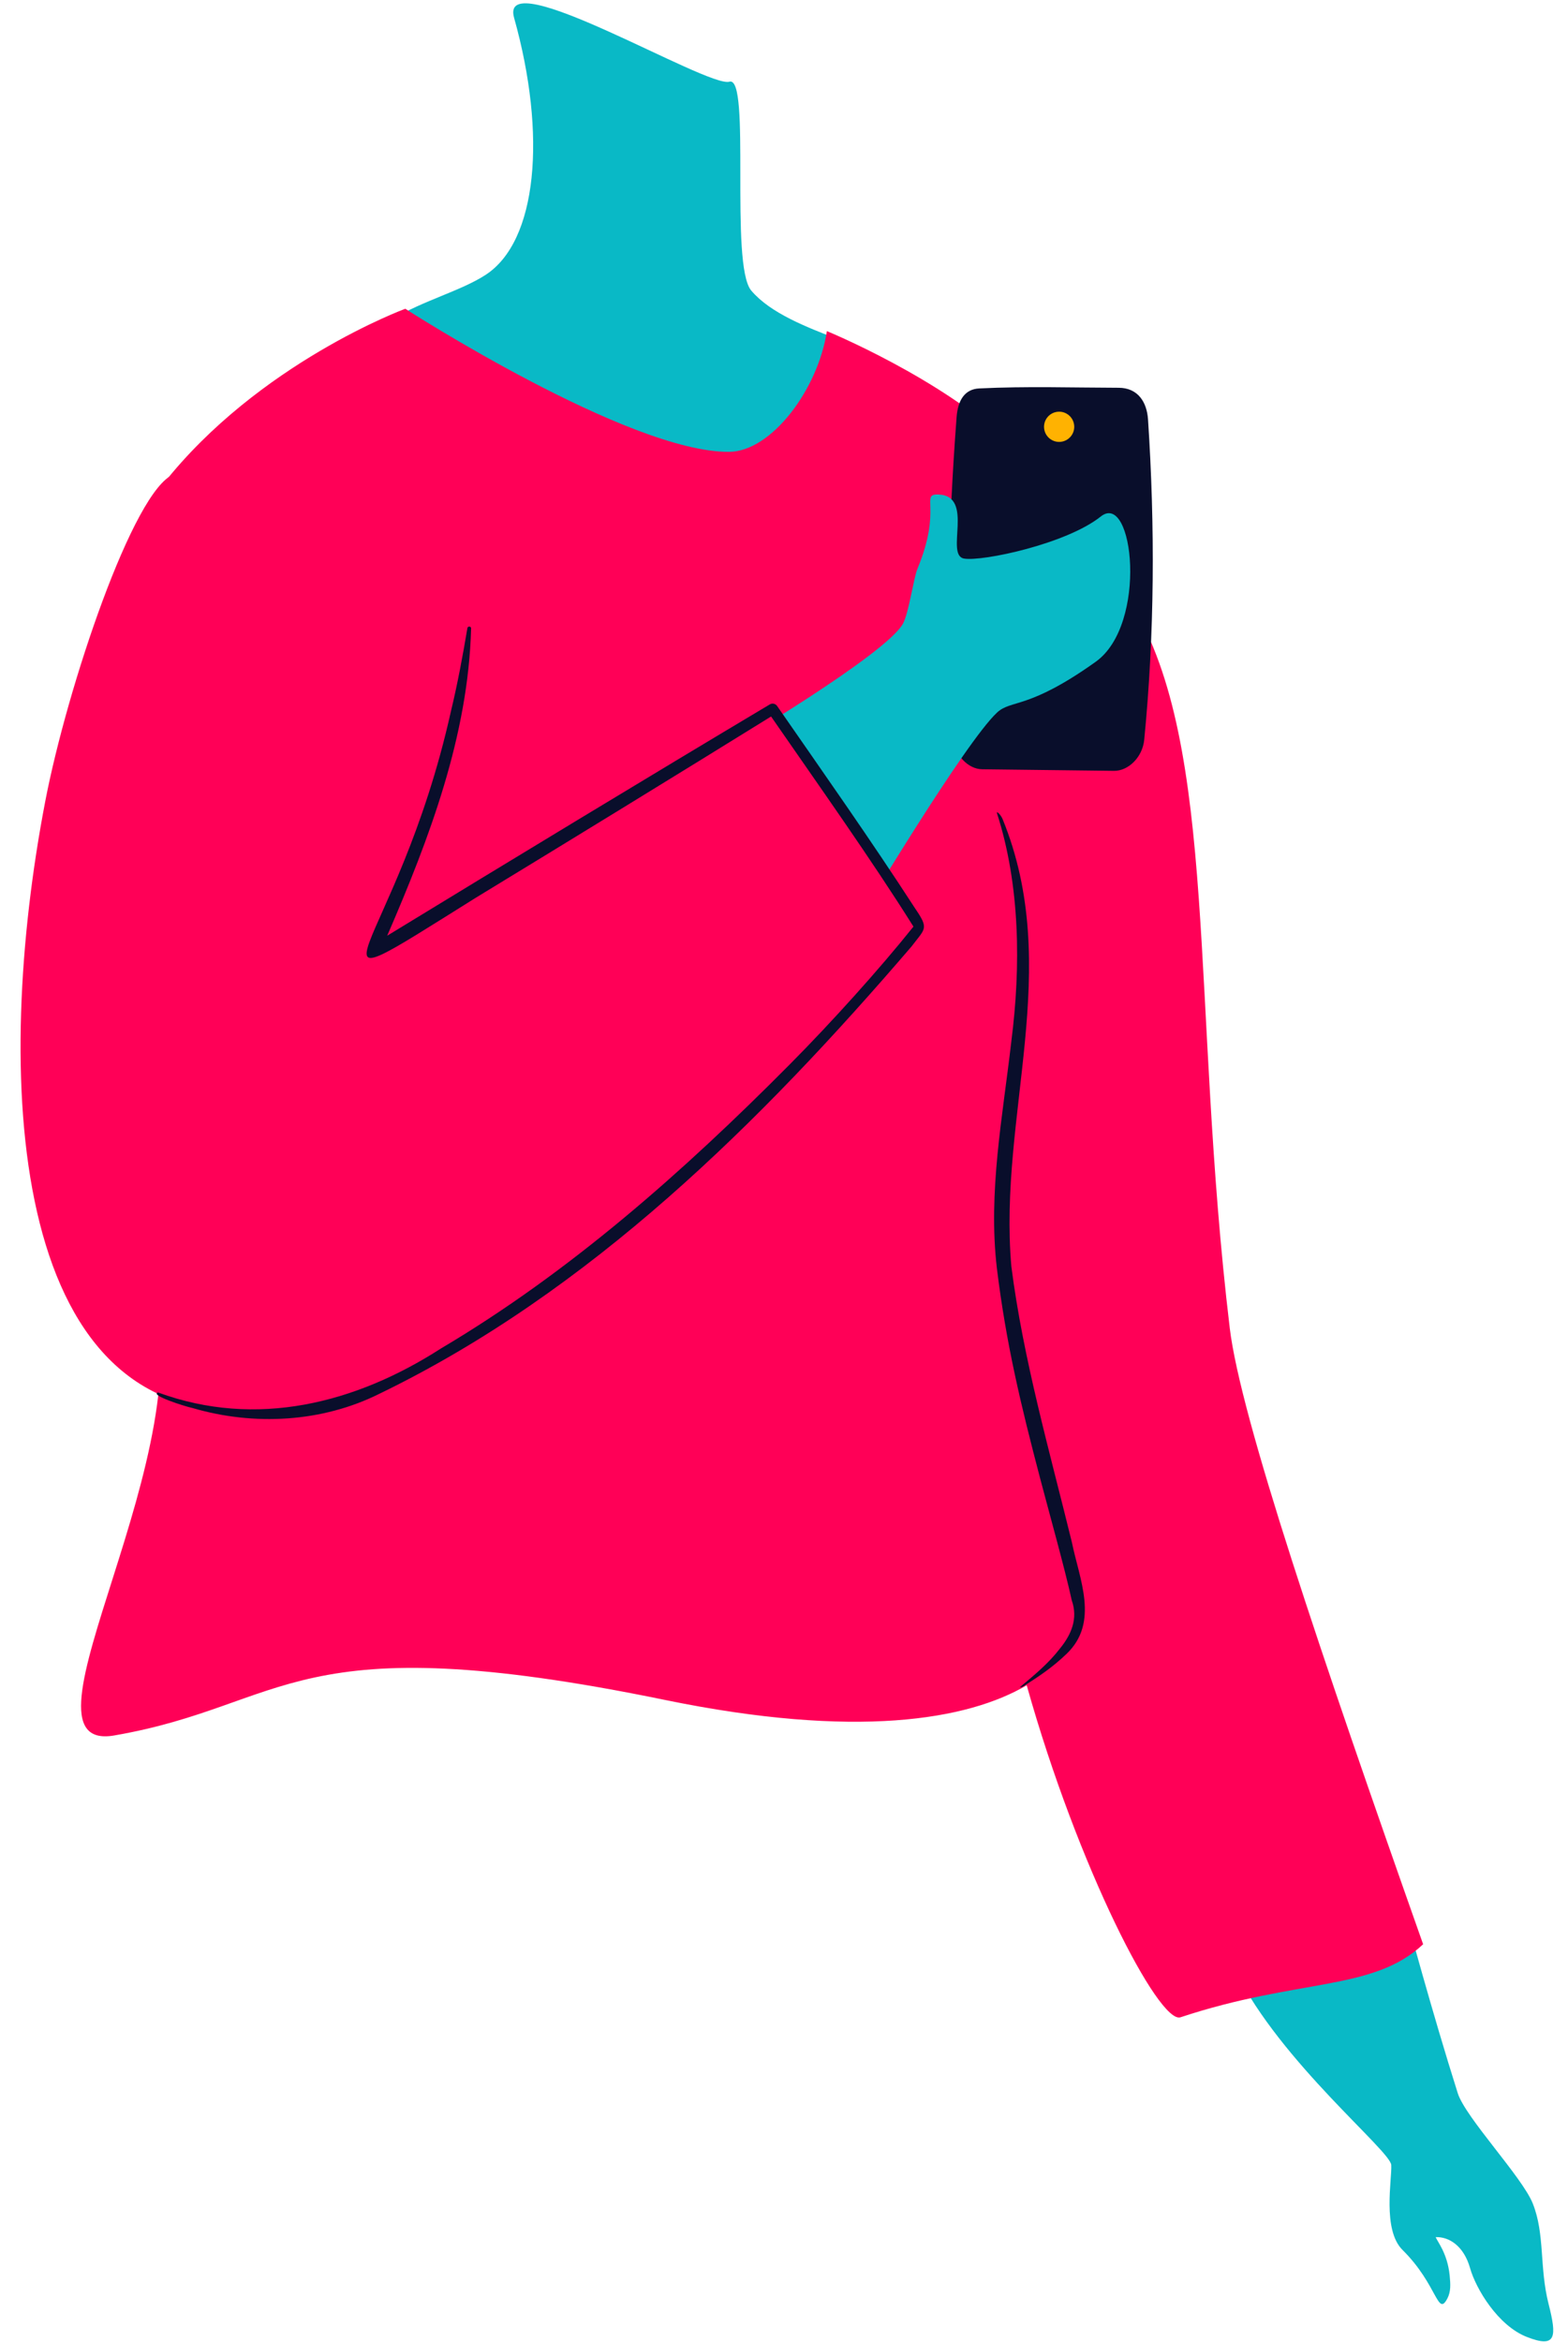 <svg viewBox="315.017 411.195 380.103 567.345" xmlns="http://www.w3.org/2000/svg" xmlns:xlink="http://www.w3.org/1999/xlink" xmlns:blush="http://design.blush" overflow="visible" width="380.103px" height="567.345px"><g id="Upper Body/Standing/Mobile Chat 1" stroke="none" stroke-width="1" fill="none" fill-rule="evenodd"><path d="M652.117,935.74 C652.238,939.213 649.653,951.392 654.477,956.339 C662.889,964.964 662.666,972.893 665.173,968.252 C666.037,966.652 665.98,964.878 665.803,962.717 C665.352,957.246 662.847,954.345 662.595,953.386 C665.845,953.338 669.359,955.636 670.79,961.067 C672.087,965.993 677.24,975.06 684.231,977.946 C691.416,980.91 691.532,978.038 689.65,970.018 C687.551,961.071 689.108,953.226 686.257,945.662 C683.826,939.214 670.306,924.552 668.538,918.617 C662.729,899.125 656.817,875.619 656.817,875.619 C656.817,875.619 605.346,867.337 615.271,888.239 C625.805,910.421 651.997,932.267 652.117,935.74" id="Fill-1" fill="#09B9C6" transform="translate(652.339, 926.543) rotate(-1) translate(-652.339, -926.543)" blush:color="Skin-500"/><path d="M432.656,477.84 C426.6,481.727 417.795,483.936 410.054,488.543 C402.314,493.151 439.091,510.117 459.21,523.743 C487.213,542.709 503.578,543.671 512.973,533.863 C522.367,524.055 532,511.226 532,503.025 C532,494.824 506.499,492.637 497.133,481.6 C491.83,475.351 497.133,429.415 491.83,430.987 C486.528,432.559 435.815,401.882 439.633,415.491 C447.588,443.84 445.312,469.718 432.656,477.84 Z" id="Fill-4" fill="#09B9C6" blush:color="Skin-500"/><path d="M589.352,557.57 C576.253,536.01 570.503,528.936 559.716,518.628 C543.099,502.745 515.462,491.415 515.462,491.415 C513.302,505.594 501.995,520.577 491.796,520.667 C467.383,520.883 413.261,486 413.261,486 C413.261,486 377.69,499.102 354.492,528.562 C331.083,558.29 319.967,639.447 351.158,721.745 C366.093,761.149 315.86,836.31 342.712,831.662 C385.365,824.279 385.387,804.394 476.181,823.049 C522.533,832.573 549.576,827.925 563.903,819.504 C576.357,863.843 595.983,901.667 601.181,899.943 C629.744,890.473 647.864,893.66 660,882.249 C635.169,811.958 615.701,754.5 613.122,732.945 C603.702,654.227 610.432,592.264 589.352,557.57 Z" id="Fill-7" fill="#FF0057"/><g id="Mobile" transform="translate(545, 505)"><path d="M0.981,84.891 C-0.663,57.948 -0.165,34.866 1.905,7.275 C2.221,3.056 3.947,0.471 7.398,0.304 C18.9,-0.253 30.082,0.12 41.182,0.144 C45.861,0.154 48.035,3.606 48.313,7.828 C50.023,33.709 49.913,59.806 47.389,85.443 C46.975,89.654 43.533,92.995 40.078,92.955 C29.422,92.828 18.768,92.701 8.113,92.574 C4.658,92.533 1.416,89.099 0.981,84.891" id="Fill-9" fill="#090E2B"/><path d="M27.248,13.228 C25.244,13.495 23.403,12.086 23.137,10.082 C22.869,8.079 24.277,6.238 26.281,5.97 C28.286,5.704 30.127,7.112 30.394,9.116 C30.661,11.12 29.253,12.96 27.248,13.228" id="Fill-11" fill="#FFB201"/></g><path d="M492,592.046 C492,592.046 529.912,569.674 533.927,562.261 C535.322,559.684 536.495,551.223 537.423,548.985 C543.533,534.236 537.941,530.803 542.564,531.009 C551.322,531.397 544.002,545.736 548.731,546.526 C553.175,547.267 573.497,542.996 581.855,536.337 C589.768,530.033 593.335,562.466 580.635,571.528 C564.238,583.226 560.175,580.611 556.708,583.84 C548.906,591.111 523.829,633 523.829,633 L492,592.046 Z" id="Fill-13" fill="#09B9C6" blush:color="Skin-500"/><path d="M375.714,752.934 C434.685,750.168 538,635.591 538,635.591 L502.758,582.821 L405.553,641.927 C405.553,641.927 426.417,589.065 426.84,578.484 C427.105,571.868 382.566,516.477 357.124,526.125 C347.367,529.825 331.305,577.686 325.995,605.296 C313.34,671.115 316.742,755.698 375.714,752.934 Z" id="Fill-15" fill="#FF0057"/><path d="M536.878,631.322 C526.105,614.7 514.677,598.509 503.397,582.239 C503.002,581.664 502.215,581.493 501.616,581.863 C472.009,599.521 438.694,619.711 408.878,637.9 C419.129,614.234 428.535,589.42 429.216,563.444 C429.24,562.89 428.4,562.846 428.323,563.362 C427.187,570.121 425.931,576.858 424.344,583.46 C411.192,642.495 382.809,658.427 430.431,628.654 C452.667,615.124 479.651,598.589 501.933,584.789 C513.459,601.452 526.168,619.316 536.45,635.692 C528.366,645.812 516.593,658.892 506.361,669.182 C480.776,694.955 453.245,719.358 421.902,737.908 C401.173,751.239 377.162,757.296 353.331,748.565 C351.231,749.187 359.73,751.92 361.721,752.34 C376.578,756.687 393.069,755.827 407.009,748.867 C458.019,724.166 499.426,683.091 535.965,640.528 C539.345,636.081 540.253,636.267 536.878,631.322" id="Fill-1" fill="#090E2B"/><path d="M560.181,718.018 C563.031,740.371 569.464,762.852 574.853,784.852 C576.659,793.786 581.569,804.258 573.551,811.909 C570.133,815.173 567.081,817.209 563.082,819.761 C562.82,819.933 562.079,820.112 562.321,819.91 C566.152,816.689 569.221,814.15 571.965,810.596 C574.772,807.156 576.369,803.289 574.827,798.932 C573.173,791.321 569.153,777.007 567.143,769.313 C562.464,751.508 558.909,736.741 556.668,718.423 C554.509,699.905 558.095,681.666 560.181,663.464 C562.494,645.399 562.317,625.658 556.696,608.224 C556.466,607.599 557.493,608.353 558.045,609.601 C572.861,645.882 556.965,681.377 560.181,718.018 Z" id="Fill-19" fill="#090E2B"/></g></svg>